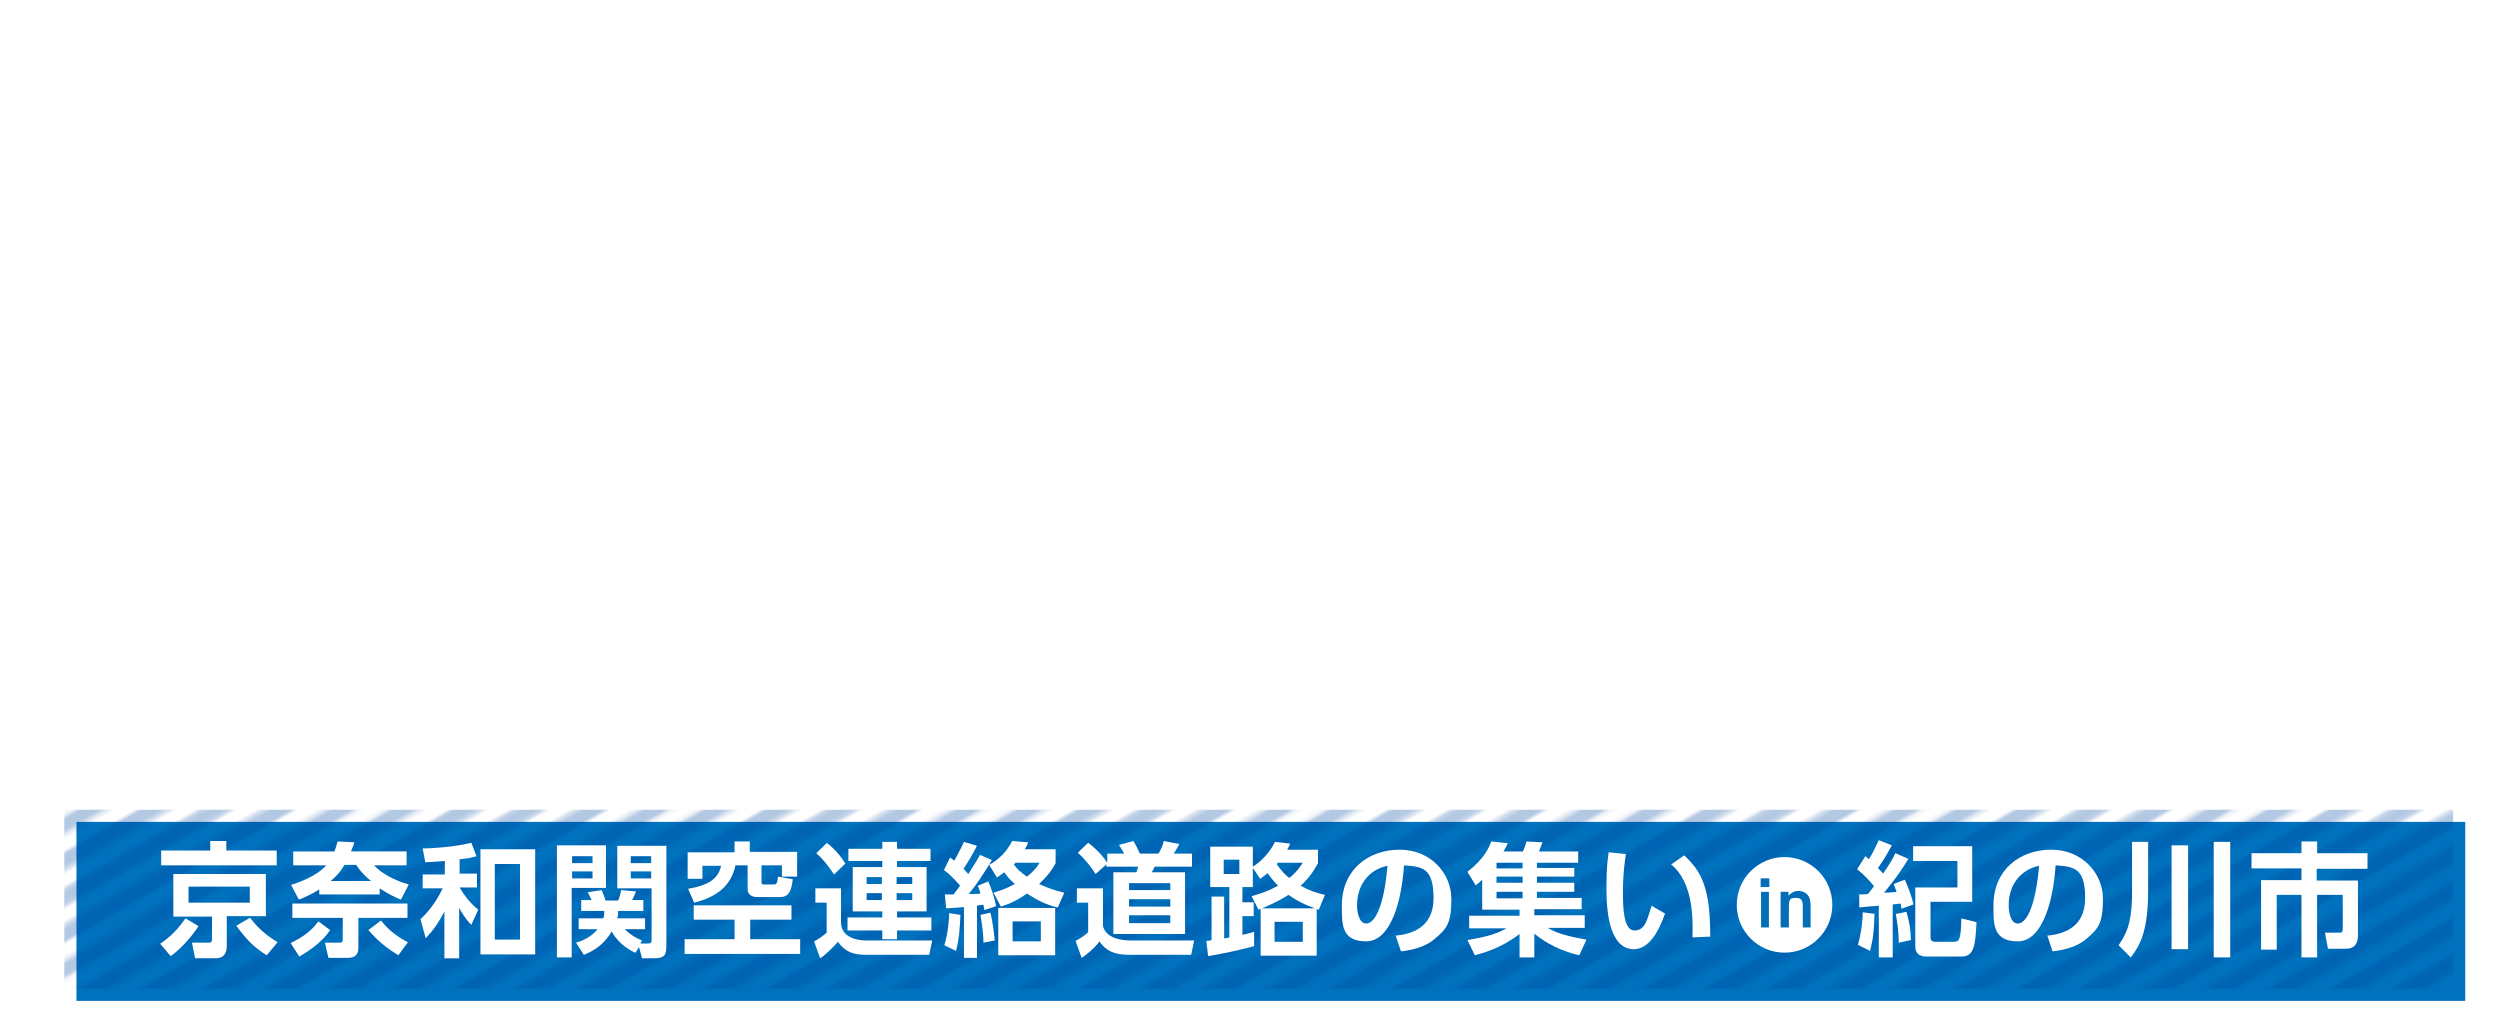 <?xml version="1.0" encoding="UTF-8"?>
<svg xmlns="http://www.w3.org/2000/svg" xmlns:xlink="http://www.w3.org/1999/xlink" version="1.1" viewBox="0 0 575.5 236">
  <defs>
    <style>
      .cls-1, .cls-2 {
        fill: none;
      }

      .cls-3 {
        filter: url(#drop-shadow-1);
      }

      .cls-4 {
        filter: url(#drop-shadow-2);
      }

      .cls-5 {
        filter: url(#drop-shadow-5);
      }

      .cls-6 {
        filter: url(#drop-shadow-4);
      }

      .cls-7 {
        fill: url(#_10_lpi_50_2);
        opacity: .3;
      }

      .cls-8 {
        fill: #fff;
      }

      .cls-2 {
        stroke: #00489d;
        stroke-width: 3.6px;
      }

      .cls-9 {
        fill: #0071bd;
        filter: url(#drop-shadow-3);
      }

      .cls-10 {
        fill: #036eb7;
      }
    </style>
    <filter id="drop-shadow-1" filterUnits="userSpaceOnUse">
      <feOffset dx="2.8" dy="2.8"/>
      <feGaussianBlur result="blur" stdDeviation="2.3"/>
      <feFlood flood-color="#231815" flood-opacity=".6"/>
      <feComposite in2="blur" operator="in"/>
      <feComposite in="SourceGraphic"/>
    </filter>
    <filter id="drop-shadow-2" filterUnits="userSpaceOnUse">
      <feOffset dx="2.8" dy="2.8"/>
      <feGaussianBlur result="blur-2" stdDeviation="2"/>
      <feFlood flood-color="#231815" flood-opacity=".8"/>
      <feComposite in2="blur-2" operator="in"/>
      <feComposite in="SourceGraphic"/>
    </filter>
    <filter id="drop-shadow-3" filterUnits="userSpaceOnUse">
      <feOffset dx="2.8" dy="2.8"/>
      <feGaussianBlur result="blur-3" stdDeviation="2.3"/>
      <feFlood flood-color="#231815" flood-opacity=".6"/>
      <feComposite in2="blur-3" operator="in"/>
      <feComposite in="SourceGraphic"/>
    </filter>
    <pattern id="_10_lpi_50_2" data-name="10 lpi 50% 2" x="0" y="0" width="72" height="72" patternTransform="translate(6401.9 -4832) rotate(-30)" patternUnits="userSpaceOnUse" viewBox="0 0 72 72">
      <g>
        <rect class="cls-1" width="72" height="72"/>
        <line class="cls-2" x1="-.2" y1="68.4" x2="72.2" y2="68.4"/>
        <line class="cls-2" x1="-.2" y1="54" x2="72.2" y2="54"/>
        <line class="cls-2" x1="-.2" y1="39.6" x2="72.2" y2="39.6"/>
        <line class="cls-2" x1="-.2" y1="25.2" x2="72.2" y2="25.2"/>
        <line class="cls-2" x1="-.2" y1="10.8" x2="72.2" y2="10.8"/>
        <line class="cls-2" x1="-20" y1="10.8" x2="-6" y2="10.8"/>
        <line class="cls-2" x1="-.2" y1="61.2" x2="72.2" y2="61.2"/>
        <line class="cls-2" x1="-.2" y1="46.8" x2="72.2" y2="46.8"/>
        <line class="cls-2" x1="-.2" y1="32.4" x2="72.2" y2="32.4"/>
        <line class="cls-2" x1="-.2" y1="18" x2="72.2" y2="18"/>
        <line class="cls-2" x1="-.2" y1="3.6" x2="72.2" y2="3.6"/>
        <line class="cls-2" x1="-20" y1="3.6" x2="-6" y2="3.6"/>
      </g>
    </pattern>
    <filter id="drop-shadow-4" filterUnits="userSpaceOnUse">
      <feOffset dx="2.8" dy="2.8"/>
      <feGaussianBlur result="blur-4" stdDeviation="2"/>
      <feFlood flood-color="#231815" flood-opacity=".8"/>
      <feComposite in2="blur-4" operator="in"/>
      <feComposite in="SourceGraphic"/>
    </filter>
    <filter id="drop-shadow-5" filterUnits="userSpaceOnUse">
      <feOffset dx="2.8" dy="2.8"/>
      <feGaussianBlur result="blur-5" stdDeviation="2"/>
      <feFlood flood-color="#231815" flood-opacity=".8"/>
      <feComposite in2="blur-5" operator="in"/>
      <feComposite in="SourceGraphic"/>
    </filter>
  </defs>
  <!-- Generator: Adobe Illustrator 28.6.0, SVG Export Plug-In . SVG Version: 1.2.0 Build 709)  -->
  <g>
    <g id="_レイヤー_7" data-name="レイヤー_7">
      <g>
        <g class="cls-3">
          <path class="cls-8" d="M26.9,42.5h-5.1v-9c-1.1,1.9-2.2,3.3-3,4.2-1.2-1.4-2.2-2.1-4.3-3.2,3.1-3.4,5.3-6.6,6.7-11.5h-5v-5h5.6v-2.7c-2.4.4-3.1.5-4.3.6-.3-.6-1.2-2.4-1.5-2.9-.3-.5-.6-.9-1-1.3,5.8-.7,9.1-1.4,13.4-3.4l3.6,4c.1.1.2.3.2.4s-.3.3-.5.3-.3,0-.8-.2c-1.9.7-2.9,1-4.1,1.3v3.8h5.1v5h-4.3c1.1,1.8,2.8,4.3,4.8,5.9-1.8,1.7-2.5,2.7-3.2,3.8-.8-.8-1.9-2.2-2.5-2.9v12.7ZM42,10.5c.2,0,.4.1.4.4s-.4.6-.9.8c-2.6,13.4-4.3,20.7-5.1,23.4,2.5-.4,3.8-.6,7-1.2-1.2-3.8-2-5.4-3.9-9l5.3-1.5c2.7,4.6,5.7,13.5,6.1,16.5-2.4.6-3.9,1.2-5.5,1.9-.1-.5-.6-2.8-.6-3.3-2.2.5-12.2,2.2-14.2,2.6-.2.4-.5,1-1,1s-.5-.5-.6-.7l-.8-5.2c1.3-.1,2-.2,3.2-.3,1.2-4.8,4.1-18.9,4.7-26.5l5.9,1.2Z"/>
          <path class="cls-8" d="M70,10.4c.3,0,.7.2.7.6s-.5.5-.8.5c-.1.6-.8,3.2-.9,3.7,3.4-.6,4.7-1.2,6.1-1.8l.6,5.8c-1.1.4-3.2,1-8.3,1.7-1.5,4.6-4,12.6-9.6,21.5-1.5-1-2.9-1.6-5.5-2.8,3.1-3.9,6.9-10.9,9.1-17.8-2.2.2-2.7.2-6.7.2l-.5-6c1.1,0,2.4.1,4.3.1s2.8,0,4.4-.1c.5-2.8.8-5.1,1-6.9l6.2,1.4ZM72.8,32.5c-.9,1.2-1,1.9-1,2.2,0,.5.3.7.7,1,.8.4,2.9.6,4.9.6,3.8,0,6.5-.7,8.1-1.2-.1.7-.3,1.5-.3,2.9s.1,2.3.2,3c-2.6.4-5.1.6-7.6.6-4.8,0-11.2-.7-11.2-5.9s.3-2.6,1.4-4.8l4.7,1.7ZM71,22.1c3.4-.7,7.4-.7,8.1-.7,3.2,0,4.7.3,5.4.4-.2,2.7-.3,3.3-.3,5.8-1.8-.5-3.6-.7-5.5-.7s-5.1.3-7.7.7v-5.5Z"/>
          <path class="cls-8" d="M107,10.1c.3,0,.7.2.7.6s-.2.5-.8.5c-.8,2.5-.9,2.8-1.1,3.3,4.1-.6,8.1-1.4,12-2.9.2,1.2.7,4,1,5.5-4.5,1.6-10.2,2.8-15,3.1-.9,2.4-1.2,3.2-1.9,5,3-1.5,6.2-2.5,9.5-2.5,9.8,0,10.3,6.9,10.3,8.7,0,3.3-1.8,5.9-3.9,7.4-1.9,1.3-5.6,3.5-15.8,3.5s-2.6-.1-3.4-.2c-.3-1.9-.7-3.6-1.4-5.5,1.1.1,3.2.3,5.5.3s7.1,0,10.9-2.2c1.9-1.2,2-2.8,2-3.4,0-2.1-1.1-3.9-4.5-3.9s-8.4,1.7-12.7,6.1l-5.3-2.6c2.6-4,4.6-9.5,4.9-10.3-3.2,0-5.7-.1-7.1-.2v-6c2.3.6,4.4.8,8.8.8.6-2.3,1.1-4.3,1.4-6.5l5.9,1.5Z"/>
          <path class="cls-8" d="M143.3,36.3c8-1.5,10.3-7.6,10.3-11.5s-1.6-8.4-8.5-9c-1.1,13.4-6.7,23.5-10.6,23.5s-8.2-4.8-8.2-11.6,7.2-17.1,18-17.1,15,5.5,15,14.2-.1,6.4-4.3,11.3c-2.2,2.6-4.8,4-8,5.3-1.2-2.1-2-3.2-3.8-5.2ZM131.8,27.2c0,2.8,1.6,5,2.3,5s1.6-1.7,2-2.6c1.6-3.6,2.8-7.9,2.8-12.6-4.3,1.6-7.2,7-7.2,10.3Z"/>
          <path class="cls-8" d="M180.4,24.1v-4.1h5.1v-2.1h-4.7v-4.1h4.7v-5.2l4.4.2c.3,0,.7,0,.7.4s-.2.6-.7.9v3.7h4.8v4.1h-4.8v2.1h6v4.1h-4.9c1.5,2.2,3.5,4.3,6.3,6-1.7,1.2-2.1,1.6-3.4,3.2-1.3-1-2.6-2.1-4.1-4v7.5h-4.4v-6.5c-1,1.5-1.5,2.1-2.1,2.8-.3-.3-.4-.3-1.1-1.2.2.6.6,1.8,1.1,3.9-1,.2-1.9.4-2.9.8,0-.4-.1-.6-.3-1-1.9.5-3.7,1-4.5,1.2,0,.5.3.9,1.8.9h12.4c1.5,0,2.3-.7,2.7-4,1.6,1.3,2.6,1.9,4.6,2.5-1.3,5.7-3.5,6.2-7.2,6.2h-14.2c-1.4,0-4.4-.1-4.4-4v-10.9h-4.7l4,1.2c.4.1.6.2.6.6,0,.5-.4.6-.8.7-.4,2.6-.7,4.9-1.9,7.9-.8,1.9-1.6,3.5-2.6,4.7-1.7-1.5-2.6-2.3-4.1-2.8,1.4-1.8,4.3-5.6,4.3-12.3h-2.5v-14.9h4.4c.7-1.5,1.1-2.7,1.3-4l5.1.5c.1,0,.6,0,.6.5s-.7.6-.9.6c-.3,1.1-.7,2.2-.8,2.3h6.3v14.9h-2.8l3,.9c.2,0,.5.1.5.4s-.3.4-.9.7c-.1.6-.4,1.6-1.2,3.6.4,0,.7-.1,1.5-.4-.3-.7-.3-1-.5-1.4l1.5-.5c-.2-.1-.6-.5-.8-.6,2.6-2.9,3.9-5.5,4.2-6.1h-3.8ZM169.9,16.4h-2.2v1.8h2.2v-1.8ZM169.9,21.5h-2.2v2.2h2.2v-2.2ZM173.2,18.2h2.3v-1.8h-2.3v1.8ZM173.2,23.7h2.3v-2.2h-2.3v2.2ZM175.7,32.1c.5-1.7.6-2.2,1.1-4.6h-1.1v4.6Z"/>
          <path class="cls-8" d="M217.9,9.4c.3,0,.9,0,.9.6s-.3.5-.9.8c0,.5-.1,4.5-.1,4.7h14.1c0,14.2-1,20.1-1.7,22.4-1.3,4.4-5.5,4.4-9.8,4.4-.3-2.2-.8-3.7-2.5-6.3,1.4.4,3.2.6,4.7.6s2.2-.3,2.8-3.7c.3-1.9.6-5.9.6-12h-8.5c-.9,11.4-5.1,17.6-14,21.9-1.1-1.6-2.2-2.9-4.3-4.3,6.4-2.2,9.3-6.5,9.9-7.4,2.1-3.3,2.5-6.2,2.8-10.1h-11v-5.3h11.1c0-3.6,0-4.3,0-6.4l5.9.3Z"/>
          <path class="cls-8" d="M240.6,14.5c.9.2,2.2.5,5.1.5s1.1,0,2.2,0c.5-2.3,1.2-4.3,1.7-6l5.7,1.8c.3,0,.7.2.7.5s-.4.5-.9.5c-.4,1-.7,1.6-1.1,2.5,4.7-.8,7.5-1.9,8.9-2.5l.8,5.1c-4.8,1.5-7.9,1.9-11.3,2.4,0,.3-.3,1.5-.3,1.8,1.2-.3,2.5-.4,3.8-.4,6.5,0,13.1,3.3,13.1,10.2s-6.6,10.4-12.7,11.8c-.5-1.1-1.1-2.2-3.2-4.4,4.1-.8,9.7-2.9,9.7-7.4s0-3.3-3.1-4.4c-1.3,2.6-3.9,6.5-6.6,9.2.3.7.4,1.1.6,1.6-.5.3-.7.4-2.3,1.4-.1,0-2.1,1.3-2.5,1.6-.3-.6-.3-.7-.4-1.1-3,1.8-5.1,2-6.4,2-4.9,0-4.9-4.7-4.9-5.6,0-2.1.6-8.6,9.5-12.8.1-1.7.2-2.3.3-3-1.2,0-1.9,0-2.4,0-1.5,0-2.8,0-4.1-.3l.2-5ZM246.5,28.8c-2.2,1.7-3.6,4.1-3.6,6.1s.3,1.1.8,1.1c1,0,2.4-.7,3.4-1.5,0-.3-.4-2.8-.6-5.7ZM251.8,29.5c.6-1,1.5-2.3,2.3-3.7-.4,0-1.1.1-2.5.5,0,.8,0,2.2.2,3.3Z"/>
          <path class="cls-8" d="M299,13.3c-2.5,1.7-8.2,7.3-9,8.2.6-.1,2.4-.6,4.4-.6,5,0,10.1,3.2,10.1,9.7s-7.7,11.6-14,11.6-9.3-1.9-9.3-6.3,3.4-5.9,7.2-5.9,7,1.9,7.9,5.4c2.4-1.2,2.4-4,2.4-4.3,0-.9-.3-5.4-6-5.4s-9.7,3.6-14.8,9l-4.4-4.3c4.2-2.9,12.4-11,14.9-14.3-1.2.3-2.4.5-9.8,1.3l-.9-5.8c1.4,0,12,.1,18.3-2.3l2.9,4ZM287.9,34.6c-1.2,0-1.5.7-1.5,1.3,0,1.4,2.1,1.9,3.3,1.9s1.5-.2,1.8-.3c-.6-2.5-2.6-3-3.6-3Z"/>
          <path class="cls-8" d="M321.3,18.4v4.8h-3.3v10.3c1.5-.5,2.5-.8,3.6-1.3-.2,1.7-.4,2.7-.4,3.9s0,.8,0,1.2c-2.9,1.2-9,3-10.1,3.4-.3.8-.4,1-.6,1-.4,0-.5-.3-.6-.6l-1.4-5.2c2.3-.5,3.2-.7,3.9-.9v-11.8h-3v-4.8h3v-8.6l5.9.4c.3,0,.5.1.5.4s-.3.4-1,.7v7.2h3.3ZM330.2,20.3v-11l5.4.3c.2,0,.6.1.6.4s-.2.4-.9.7v7.5l5-2.1,2.2,1.1v13.4c0,1.1,0,3-2.2,3.8,1.1.9,1.8,1.2,3.6,2-.9,5.1-2.7,6-6.8,6h-8.5c-2.4,0-5.5-.3-5.5-4.8v-9l-2.6,1.1-1.8-4.6,4.4-1.8v-11.5l5.7.4c.2,0,.6,0,.6.4s-.2.4-1,.7v7.8l1.8-.7ZM328.4,26.3v9.4c0,.8,0,1.8,1.5,1.8h6.1c2.1,0,2.7-.7,3-3-.8,0-1.2.1-2.2.1-.3-2-.5-3.2-1.6-5.1v5.1h-5.1v-9.1l-1.8.7ZM335.2,23.5v6c.4,0,.8.1,1.1.1.9,0,.9-.5.9-1.2v-5.8l-2.1.8Z"/>
          <path class="cls-8" d="M357.4,18.2v-4.1h10.5v-5l4.9.3c.1,0,.6,0,.6.4s-.2.4-.6.7c0,.6-.1,1.4-.2,3.6h2.7c-.7-.9-1.6-1.8-2.5-2.8l3.4-2.5c1,.8,2.3,2.4,2.8,3.4-1.2.7-1.7,1.1-2.5,1.9h2.8v4.1h-6.7c0,3.4.1,5.4.4,7.3.2-.6,1.2-3.6,1.5-6l4.8,1.4c.1,0,.6.2.6.5s-.5.6-.9.7c-1,3.9-2.6,7.9-4.3,10.7,1.1,2.3,1.2,2.5,1.6,2.5s.8-1.7,1-2.2c.8,1.1,1.9,2,3.5,2.9-.8,3.6-2.5,6.5-4.4,6.5s-4.4-4.2-5-5.5c-1.8,1.8-4.6,4.4-7.8,6.1-.7-1.2-2.1-2.9-3.3-3.9,2.9-1.1,5.1-2.9,5.7-3.3-.6.2-3.3,1.2-3.6,1.3-4.1,1.2-4.6,1.4-4.8,1.5-.1.4-.4.8-.8.8s-.5-.3-.6-.5l-.6-3.4c-1.2.6-6.6,3.2-7.7,3.7,0,.4,0,1.1-.6,1.1s-.4-.1-.5-.5l-1.1-5.1c1.2-.3,1.7-.5,3.7-1.2v-10.9h-3.2v-4.8h3.2v-7.8l5,.3c.2,0,.5.1.5.4s-.3.6-.8.8v6.3h2.6v4.8h-2.6v9.1c1.6-.6,2-.8,2.8-1.2,0,.7-.1,1.9.1,3.5.6-.1,6.4-1.1,10.8-2.7,0,1.8-.1,1.9,0,3,.4-.4,1.1-1.1,1.8-2-.9-3.3-1.5-6.6-1.7-13.9h-10.6ZM367.3,19.8v11h-5.6v1.1h-4v-12.1h9.6ZM361.7,23.8v3h1.7v-3h-1.7Z"/>
          <path class="cls-8" d="M402.1,9.6c.2,0,.7.1.7.7s-.7.6-.9.6l-.8,1.8c1.1-.1,4.6-.6,7.6-1.7v5.4c-5.5,1-6.1,1.1-10.5,1.6-.4.8-.5.9-1.4,2.5,1.3-.7,2.9-.7,3.2-.7,1.9,0,4.2,1.1,5.4,3.1,5.4-2.6,6.1-2.9,7.4-3.6l2.2,5.9c-4.1,1.3-6.2,2.1-8.4,3,0,1.1.1,2.2.1,3.3,0,1.7,0,2.7-.1,3.7-1.2,0-2.5,0-3.7,0s-1.4,0-2.1,0c.1-1.2.2-1.9.3-4.2-2.3,1.4-4.6,2.9-4.6,4.4s3.7,1.8,5.6,1.8c4,0,7.9-.7,11.7-1.8-.5,1.8-.7,4.1-.7,5.8-3.3.8-6.8,1.1-10.2,1.1s-12,0-12-6.5,5.8-8,9.8-10.1c-.6-1.6-1.9-1.8-2.8-1.8-3.8,0-6.4,4.1-8.4,7.4l-5.1-2.9c2.4-2.6,6.1-7.6,7.5-9.9-2,0-3.6,0-5.2,0v-5.3c1.2.1,3.3.3,5.8.3s1.5,0,2.1,0c1.4-2.8,1.7-3.8,1.9-4.8l5.6,1.1Z"/>
          <path class="cls-8" d="M439.1,42.5h-5.4v-11c-4.4,6.2-9,9-10.8,9.8-1.7-2.4-2.3-3-4-4.1,3.2-1.5,7.9-4,12.3-10.9h-11.7v-4.8h14.1v-3.4h-12.2v-5h12.2v-4.1h5.4c.2.1.7.2.7.5s-.2.4-.7.8v2.8h12.1v5h-12.1v3.4h14.1v4.8h-11.8c1.5,2.2,2.9,4.3,7.1,7.6.8.6,3.5,2.7,5.7,3.7-1.4.8-3.2,2.6-4,4-6.1-3.6-9.7-7.9-11-9.9v11Z"/>
          <path class="cls-8" d="M475.8,42.6h-5.3v-9.8c-.5.7-4.8,6.2-10.8,9.4-1.1-1.4-3.1-3-4.7-3.6,4.9-2.4,8.7-5.3,11.8-9.4h-10.6v-4.8h6.9c-.4-.8-1.6-3.6-2.9-5.4l2.6-1.5h-4.8v-4.8h12.5v-3.7l5.5.3c.4,0,.8,0,.8.6s-.7.6-1,.7v2.2h12.4v4.8h-4.8l2.2,1c.3.1.4.3.4.4,0,.5-.4.6-.7.6-.6,1.8-1.9,4.2-2.3,4.9h6.9v4.8h-10.9c2.9,3.9,6.9,6.9,11.4,8.9-1.7,1.4-2.8,2.4-3.9,4-5.3-2.7-8.6-6.2-10.8-9.4v10ZM470.5,24.3v-6.9h-4.7c.9,1.2,2.2,3.1,3,5.7-.7.3-1.5.6-2.8,1.2h4.5ZM475.8,17.4v6.9h4.3c-1.5-.9-1.9-1-2.5-1.3.5-.8,1.3-1.9,2.8-5.6h-4.5Z"/>
          <path class="cls-8" d="M491.7,28c3.2-2.3,5.8-5.4,8.2-8.6,3-4,4-5.4,6.2-5.4s3.8,1.5,6.2,4.5c3.2,3.9,8.1,10.1,15.1,14.9-1.3,1.3-3.4,4.4-4.1,5.6-6.2-5.2-10.4-10.5-15.4-16.6-.3-.4-1.3-1.6-2-1.6s-1.3,1-1.8,1.7c-4.2,6.2-4.6,6.8-7.5,10l-4.9-4.7Z"/>
        </g>
        <g class="cls-4">
          <path class="cls-8" d="M12.5,68v9.6H3.1v-9.4c0-6.5,5.6-6.9,9.3-7.3v3.3c-3.3.4-4.3,1.1-4.5,3.8h4.5ZM24.7,68v9.6h-9.3v-9.4c0-6.5,5.6-6.9,9.3-7.3v3.3c-3.3.4-4.3,1.1-4.5,3.8h4.5Z"/>
          <path class="cls-8" d="M68.5,97.5v-12.3l8,.5c.7,0,1.5.1,1.5.7s-.7.7-1.3,1v20.6h-8.2v-2.8h-29.6v2.8h-8.1v-22.8l7.8.4c.8,0,1.6.1,1.6.7s-.9.8-1.3,1v10.2h10.7v-14.1h-16.9v-21.4l8.5.5c.3,0,1.1,0,1.1.7s-.6.7-1.3.9v11.8h8.5v-16.8l8,.6c.9,0,1.6.1,1.6.7s-.5.7-1.4,1.1v14.4h8.4v-13.9l8.8.5c.4,0,1,0,1,.6s-.7.7-1.3,1v19.3h-16.9v14.1h10.7Z"/>
          <path class="cls-8" d="M120.1,82.1h-26.8v-4.3c-1.1.7-3.1,1.9-6.4,3.4-.6-.9-2.9-4.1-5.9-6.4,8.1-2.3,18.6-10.7,21.5-16.5l9.4,1.2c.3,0,.7.2.7.7s-.7.8-1.1,1c6.7,7.3,14.7,10.8,21.1,12.8-2.8,1.7-5.1,6.4-5.3,6.6-1.2-.4-3.9-1.5-7.3-3.4v5ZM84.7,99c1.5,0,3.6-.1,8.3-.3,2-3.9,2.9-6.4,3.3-7.7h-11.4v-7h43.6v7h-10.9c5.9,4.9,9.6,10,11,11.9-3.3,2.2-5.5,4.8-6.2,5.6-.7-1.1-1.9-2.9-3.7-5.3-6.1,1-17.9,2.6-30.6,3.4-.4,1-.6,1.5-1.2,1.5s-.6-.5-.7-.8l-1.6-8.3ZM116.9,75.1c-5.2-3.4-9-7.2-10.4-8.5-3.1,3.1-6.4,6.3-9.4,8.5h19.9ZM113.5,91h-6.9c0,.5-.2.8-1.3,1-1,2.1-2.1,4.1-3.3,6.2,5.4-.4,8.5-.8,11.1-1.1-1.5-1.3-2.3-2.1-3.3-2.9l3.7-3.2Z"/>
          <path class="cls-8" d="M147.9,64.5c.5.2,1.1.3,1.1.8,0,.7-.6.8-1.1.8-1.1,3.2-3,8.8-3,16s2,11,3.6,11,3.7-4.7,5.1-8c2,2.7,4,4.5,5.6,5.6-4.2,10.3-9.1,13.9-11.7,13.9s-10.8-6.3-10.8-22.7,1.2-13,2.6-19.8l8.6,2.4ZM173.5,64.9c5.8,7.9,9.8,16.9,10.7,26.7-3.1,1.2-6.9,3-8.6,3.9-.6-11.2-3.9-19-8.9-26.3l6.8-4.3Z"/>
          <path class="cls-8" d="M195,67.3c1.3.3,3.1.7,7.3.7s1.6,0,3.1-.1c.7-3.3,1.7-6.3,2.4-8.7l8.3,2.6c.4.1,1,.3,1,.7s-.6.7-1.3.7c-.6,1.4-1,2.3-1.5,3.7,6.8-1.1,10.9-2.8,12.9-3.6l1.2,7.4c-6.9,2.2-11.4,2.8-16.3,3.4,0,.4-.4,2.2-.5,2.5,1.8-.4,3.6-.5,5.5-.5,9.4,0,18.9,4.7,18.9,14.7s-9.5,15-18.4,17c-.7-1.6-1.6-3.2-4.6-6.4,6-1.2,13.9-4.1,13.9-10.7s-.1-4.7-4.5-6.4c-1.9,3.8-5.6,9.3-9.6,13.4.4,1.1.5,1.5.8,2.3-.7.5-1,.6-3.3,2-.2.1-3,1.9-3.6,2.3-.4-.8-.4-1-.6-1.5-4.3,2.5-7.4,2.9-9.2,2.9-7.1,0-7.1-6.7-7.1-8.1,0-3,.9-12.5,13.7-18.5.2-2.4.3-3.4.4-4.3-1.7,0-2.7.1-3.5.1-2.2,0-4-.1-5.9-.5l.3-7.3ZM203.6,88c-3.1,2.4-5.3,6-5.3,8.8s.5,1.6,1.2,1.6c1.4,0,3.4-1.1,4.9-2.2,0-.5-.6-4.1-.8-8.2ZM211.2,89c.9-1.4,2.2-3.3,3.3-5.4-.6,0-1.6.2-3.6.7,0,1.2,0,3.1.3,4.7Z"/>
          <path class="cls-8" d="M240.8,93.3c3.6-1.8,7.1-4,13.9-9.3.7,2,3.4,6.5,3.7,6.8-2.9,2.6-8.5,7.2-12.5,9.8,0,.7,0,1.4-.7,1.4s-.6-.5-.8-.8l-3.7-8ZM260.7,59.2c2.8.8,11.6,3.8,15.8,7.3-3,3.4-4.7,5.4-5.7,6.8-3.7-3.1-9.4-6.2-14.6-7.7l4.5-6.4ZM267.8,76.8c-.8.9-1.2,2.4-1.2,3.6s0,1.8,2.1,3.6c2.5,2.2,8.2,7.3,8.2,13.4s-1.2,9.4-10.8,9.4-6-.5-9.9-2c.8-3.9.8-7.3.8-8.3,3.8,1.8,5.6,2.5,7.3,2.5s3.3-.5,3.3-2.5-3.2-5.5-4.8-7.1c-3.9-4-5.1-5.2-5.1-8.6s2.1-6.6,3.7-8.1l6.3,4.2ZM279.2,78.7c4.6,3.8,10,10.4,12.5,14.6-2.5,2-5.4,5.2-6.4,6.5-2.7-5.2-8.4-13-11.2-15.5l5.2-5.5Z"/>
          <path class="cls-8" d="M317.5,73.2c4.1-4,8.5-5.4,10.9-5.4s6.7,1.1,6.7,8.3,0,2.1-1.3,10.9c-.3,1.8-.4,4.2-.4,6s0,2.5,1.4,2.5,2.9-.4,6.7-4.6c.7,3.2.9,3.7,2.9,8.2-4.8,4.6-8.9,5.6-11.2,5.6s-8-1.9-8-9.6,1.4-15.1,1.4-16.6-.6-1.8-1.6-1.8c-3.2,0-7.8,5.4-11.2,9.4.1,11,.2,12.2,1,20.9l-9.3.4c.4-2.7.5-6.4.5-9.1v-2.2c-.7,1.1-3.8,5.8-4.5,6.7l-6.5-6.5c7.6-8.3,10.2-12.1,11.1-13.6,0-.5,0-1.3,0-2-1.5.5-5.1,1.5-8.4,1.9l-1.8-9c3.8,0,6.7-.6,10.4-1.6.1-3.6.2-10.7,0-12.5l7.7.6c.6,0,1.5.2,1.5.9s-.7.7-1.1.8c-.4,4.2-.5,6.3-.6,7.8l3.6,3.4Z"/>
          <path class="cls-8" d="M385.4,65.6c-3.6,2.4-11.8,10.6-13,11.8.9-.2,3.5-.8,6.4-.8,7.2,0,14.6,4.6,14.6,14s-11.1,16.8-20.3,16.8-13.5-2.7-13.5-9.1,4.9-8.5,10.4-8.5,10.2,2.8,11.4,7.8c3.5-1.8,3.5-5.8,3.5-6.3,0-1.3-.4-7.7-8.6-7.7s-14.1,5.3-21.4,12.9l-6.4-6.2c6.1-4.2,17.9-15.9,21.5-20.6-1.7.4-3.5.8-14.1,1.9l-1.3-8.3c2.1,0,17.4.2,26.5-3.3l4.2,5.8ZM369.4,96.3c-1.8,0-2.2,1-2.2,1.9,0,2,3,2.8,4.8,2.8s2.1-.3,2.7-.4c-.8-3.6-3.7-4.3-5.2-4.3Z"/>
          <path class="cls-8" d="M414.3,79.4v17.1c0,1.7,1.6,3.2,3.3,3.7,2.6.8,7.7.8,11.8.8s15.5-.2,21.1-1.3c-1.4,2.4-2.1,4.7-2,7.6h-24.3c-7.8,0-10.6-1.4-12.9-4.1-.8.8-5.5,4.1-5.6,4.2,0,.3.1.7.1,1,0,.5-.3.8-.7.8s-.6-.4-.8-.7l-4-7.1c2-.9,4-1.9,6.6-3.6v-11.3h-6.1v-7h13.6ZM405.6,59.7c4.1,3,6.1,5.2,7.9,7.4-1.7,1.8-3.5,3.9-4.9,5.6-3.1-3.8-5.4-5.8-8-7.8l5-5.1ZM446.4,73v26.4h-7.8v-.8h-12.1v1.3h-7.7v-26.8h6.6c.2-.4.8-2,1-2.3h-11.2v-6.3h5.8c-.7-1.1-1.1-1.6-2.2-3l6.5-3.1c2.6,3.1,3.3,4.5,3.8,5.5-1.2.3-1.9.5-2.6.7h7.7c1.2-2.2,2-4.1,2.8-6.2l7.4,2.1c.4.1.7.4.7.7,0,.7-.7.9-1.3,1-.1.2-.8,1.5-1.3,2.3h6.9v6.3h-14.5c-.2.3-.7,1.6-1.1,2.3h12.8ZM438.6,80.1v-2.3h-12.1v2.3h12.1ZM438.6,86.6v-2.3h-12.1v2.3h12.1ZM438.6,93.4v-2.4h-12.1v2.4h12.1Z"/>
          <path class="cls-8" d="M497.8,62.7l2.3,2.5c-.9,2.2-3.1,7.8-7,13.4,4.4,3.3,8.8,5.2,11.2,6.2-1.8,2.2-2.5,3.6-3.8,6.5-.5-.2-.7-.4-1.5-.7v17.2h-7.2v-1.2h-6.6v1.2h-7.2v-16.7c-.2.1-.4.2-.6.3-1-1.4-1.3-1.7-3.2-3.7v3.1h-4.8v6.2c.7-.2,5.3-1.5,6.3-1.9-.4,2.8-.4,3.9-.4,6.6-6.2,2.2-9.7,3.3-18.8,6-.1.6-.3,1.6-.9,1.6s-.5-.4-.5-.7l-2.1-7.3c.7-.2.8-.3,2.1-.6v-19.7l6.6.3c.2,0,1.2,0,1.2.6s-.7.8-1.8,1v16.2l1.9-.5v-19.1h-6.5v-19.4h17.8v12c3.4-4.1,5.3-7.5,6.7-13l7.6,1.4c.3,0,.5.2.5.5,0,.5-.4.6-1.4.9-.2.4-.2.5-.3.7h10.5ZM463.4,67.3v5.7h4.1v-5.7h-4.1ZM474.2,85.1c3.3-1.5,6.1-3.3,9.2-6.4-1-1.1-1.8-2.4-2.7-3.7-1.1,1.5-1.8,2.4-2.8,3.7-1.5-1.4-2.4-2.1-3.8-2.9v3.7h-4.8v4.2h4.8v1.4ZM493.5,87.4c-1.4-.9-3-2-4.9-3.6-1.3,1.2-2.4,2.1-4.3,3.6h9.3ZM485.1,68.9c1.1,2.4,1.9,3.6,2.8,4.6,1.5-2.1,2.2-3.4,2.7-4.6h-5.5ZM485.2,100.1h6.6v-5.9h-6.6v5.9Z"/>
          <path class="cls-8" d="M507,71.7v-9.6h9.3v9.4c0,6.5-5.6,6.9-9.3,7.3v-3.3c3.3-.4,4.3-1.1,4.5-3.8h-4.5ZM519.2,71.7v-9.6h9.3v9.4c0,6.4-5.6,6.9-9.3,7.3v-3.3c3.3-.4,4.3-1.1,4.5-3.8h-4.5Z"/>
        </g>
        <rect class="cls-9" x="14.8" y="186.4" width="549.9" height="41.2"/>
        <rect class="cls-7" x="14.8" y="186.4" width="549.9" height="41.2"/>
        <g>
          <g>
            <path class="cls-8" d="M36.8,217.3c3.2-2.1,5-4.6,5.9-5.9l3,1.8c-1.4,2.2-3.9,5.1-6.4,6.9l-2.4-2.8ZM63.8,199.2h-26.7v-3.4h11.3v-2.2h3.7v2.2h11.6v3.4ZM61.1,210.9h-8.9v6.8c0,.7,0,2.9-2.6,2.9h-4.7l-.7-3.6h3.7c.5,0,.9,0,.9-.7v-5.3h-8.9v-9.8h21.3v9.8ZM57.5,204.1h-14.1v3.7h14.1v-3.7ZM57.6,211.3c1.7,2.3,3.8,4.1,6.3,5.6l-2.5,3c-3.2-2-4.7-3.7-7-6.8l3.1-1.8Z"/>
            <path class="cls-8" d="M76,214.1c-2.1,3.2-5.9,5.4-7.1,6.1l-2-3.1c3.2-1.6,4.7-2.8,6.4-5l2.7,2ZM73.6,204.7c-2.1,1.3-3.6,1.9-4.8,2.4l-1.8-3.4c1.6-.5,5.8-1.9,8.1-4.5h-7.6v-3.2h9.5c.3-.9.5-1.4.7-2.3l3.9.2c-.3.8-.4,1.2-.8,2.1h12.8v3.2h-7.5c1.9,2,4.8,3.5,8,4.4l-1.8,3.5c-1.2-.5-2.8-1.2-4.9-2.6v1.4h-13.9v-1.2ZM93.8,211.3h-11.3v6.9c0,2.3-1.8,2.3-2.6,2.3h-4.3l-.8-3.5h3.2c.5,0,.9,0,.9-.8v-4.9h-11.6v-3.3h26.5v3.3ZM85.4,202.8c-2.3-1.9-3-3.1-3.4-3.7h-2.7c-1.2,2-2.2,2.9-3.2,3.7h9.3ZM91.7,219.9c-3.2-2-4.9-3.5-6.9-5.8l2.9-2.2c1.3,1.7,3.5,3.7,6.2,5l-2.2,3Z"/>
            <path class="cls-8" d="M105.7,201.1h4.1v3.2h-4c1.2,2,2.5,3.7,4.3,5.1l-1.6,3.5c-.7-.7-1.6-1.7-2.8-3.9v11.6h-3.4v-10.8c-1.3,2.5-2.2,3.9-4.3,6.2l-1.2-4.4c2.7-2.5,4.3-5.4,5.1-7.1h-4.6v-3.2h5.1v-3.1c-1.4.1-2.3.2-4.5.3l-.6-3.2c2.7,0,7.6-.4,11.2-1.3l1.2,3.1c-1.4.4-2,.5-3.9.7v3.5ZM123.2,219.7h-12.6v-24.2h12.6v24.2ZM119.7,198.9h-5.8v17.4h5.8v-17.4Z"/>
            <path class="cls-8" d="M128.3,194.6h11.2v9.8h-7.9v16h-3.4v-25.9ZM131.7,197.1v1.6h4.7v-1.6h-4.7ZM131.7,200.6v1.6h4.7v-1.6h-4.7ZM146,219.2c-3.4-1.6-4.9-4.2-5.2-4.8-.4.7-2,3.7-6.4,5.4l-1.8-2.8c1-.3,3.1-.9,5-3.1h-4.4v-2.5h5.7c.2-.7.2-1.2.2-1.7h-5.3v-2.5h2.4c-.1-.2-.7-1.5-.9-1.8l3.2-.5c.3.7.7,1.7.9,2.4h2.9c.3-.7.6-1.8.7-2.4l3.4.3c-.2.7-.8,1.8-.9,2h2.6v2.5h-5.8c0,.6,0,1-.2,1.7h6.4v2.5h-4.7c1.7,1.6,3,2.2,4,2.6l-.4.7h1.7c.8,0,.9-.2.9-.9v-11.8h-7.9v-9.8h11.3v22.9c0,2-.2,3-2.8,3h-2.8l-.7-2.6-.8,1.3ZM145.2,197.1v1.6h4.7v-1.6h-4.7ZM145.2,200.6v1.6h4.7v-1.6h-4.7Z"/>
            <path class="cls-8" d="M182.2,208.4v3.3h-9.5v4.5h11.5v3.4h-26.6v-3.4h11.5v-4.5h-9.4v-3.3h22.5ZM169,193.7h3.6v2.4h10.9v5.7h-3.5v-2.6h-4.7v3.7c0,.5,0,.7.5.7h2.2c.7,0,.9,0,1.1-1.8l3.4.6c-.3,2.3-.7,4.1-2.9,4.1h-5.3c-1.2,0-2.2-.5-2.2-1.9v-5.4h-2.8c-1,4.8-4.4,7.3-9.5,8.6l-1.4-3.2c4.6-.8,6.9-2.2,7.6-5.3h-4.3v3h-3.4v-6.1h10.8v-2.4Z"/>
            <path class="cls-8" d="M213.9,219.8h-13.9c-2.4,0-5,0-7.1-3-.9,1-2.6,2.8-4.1,3.8l-1.4-3.9c.3-.1,1.8-1,2.9-2v-6.9h-2.6v-3.3h5.9v7.8c0,2,1.3,4.2,6.1,4.2h14.9l-.7,3.3ZM190.3,194c1.7,1.3,3.2,3,4.3,4.8l-2.6,2.5c-.9-1.3-2-3-4.1-4.9l2.4-2.3ZM195.3,195.4h7.8v-1.6h3.4v1.6h7.7v2.8h-7.7v1.4h6.8v10.2h-6.8v1.4h7.9v3h-7.9v2h-3.4v-2h-8v-3h8v-1.4h-6.8v-10.2h6.8v-1.4h-7.8v-2.8ZM199.5,201.9v1.6h3.5v-1.6h-3.5ZM199.5,205.6v1.6h3.5v-1.6h-3.5ZM206.4,201.9v1.6h3.6v-1.6h-3.6ZM206.4,205.6v1.6h3.6v-1.6h-3.6Z"/>
            <path class="cls-8" d="M228.4,197.9c-2.2,3.6-3.5,5.6-5.4,7.9,1.7,0,2,0,2.7-.1-.2-.8-.3-1.1-.6-1.8l2.4-1c.7,1.6,1.5,3.9,1.8,5.7l-2.7.9c-.1-.7-.2-.9-.2-1.2-.6,0-.7,0-1.5.2v12h-3v-11.7c-1.2.1-1.9.2-4.1.3l-.3-3.2c.5,0,.7,0,2,0,1-1.3,1.1-1.4,1.5-2-1.7-2.1-3.1-3.2-3.7-3.6l1.4-2.9c.5.3.6.5,1,.7.3-.6,1.4-2.5,2.2-4.3l3,.9c-.9,1.8-2.1,3.8-3.1,5.3.3.3.7.7,1.1,1.2.7-1.1,1.7-2.6,2.7-4.4l2.8,1.2ZM217.4,217.6c.9-3,1.1-6.4,1.1-7.4l2.6.4c-.2,3.7-.3,5.4-1,8.3l-2.7-1.3ZM226.4,217.1c0-2.1-.4-4.8-.7-6.5l2.3-.5c.5,2,.8,4.5,1,6.4l-2.6.5ZM243,198.7c-.8,1.5-1.6,2.7-3.8,4.8,2.4,1.1,3.8,1.5,5.8,2l-1.5,3.4c-2.6-.6-4.4-1.5-7.1-3.2-2,1.4-3.5,2.2-6,3l-1.7-3.2c2-.6,3.2-1.1,4.9-2-1.2-1.1-1.8-1.8-2.4-2.7-.5.4-1,.7-1.7,1.2l-1.8-2.9c2.3-1.3,4.1-3.1,5.3-5.5l3.7.3c-.2.6-.3.8-.8,1.6h7.1v3ZM242.9,219.9h-13.1v-10.9h13.1v10.9ZM239.6,212.1h-6.5v4.6h6.5v-4.6ZM233.7,198.7c-.1.2-.2.2-.3.3.7,1,1.4,1.7,3,2.8,1.6-1.3,2.2-2,2.9-3.2h-5.6Z"/>
            <path class="cls-8" d="M247.9,204.5h6v8.7c.9,3.3,5.4,3.3,6.9,3.3h14.1l-.7,3.3h-13.6c-2.3,0-5.5,0-7.5-3.1-1.3,1.8-3.2,3.2-4.1,3.8l-1.4-3.9c.8-.4,2.2-1.3,2.9-2v-6.8h-2.6v-3.4ZM254.9,198.8l-2.7,2.4c-.9-1.5-2.5-3.5-4.1-4.9l2.4-2.3c.8.6,2.8,2.2,4.4,4.6v-2.1h3.9c-.4-.7-1-1.7-1.2-2l3.3-.9c.3.5.7,1.1,1.5,2.9h4.3c.5-.8,1-2,1.2-2.9l3.6.7c-.4.7-1,1.8-1.3,2.2h4.2v3h-8.6c-.2.5-.4.9-.7,1.3h7.7v14.2h-16.5v-14.2h5.3c.2-.5.3-.9.4-1.3h-7.3v-.6ZM259.9,203.3v1.6h9.5v-1.6h-9.5ZM259.9,207v1.7h9.5v-1.7h-9.5ZM259.9,210.7v1.8h9.5v-1.8h-9.5Z"/>
            <path class="cls-8" d="M303.4,195.5v3.2c-.6,1.1-1.6,3-4,5.2,2.2,1.2,3.5,1.6,5.6,2.1l-1.4,3.4c-.2,0-.3,0-.5-.2v10.8h-12.9v-10.8l-.5.2-1.6-3.1c2.1-.6,3.7-1.1,6.1-2.4-1.2-1.2-1.7-2-2.4-2.9-.6.5-.9.7-1.7,1.3l-1.7-2.5v4.4h-2.4v3.5h2.6v3.2h-2.6v4.3c.9-.2,1.4-.3,2.7-.7v3.3c-3.7,1-6.6,1.6-10.6,2.3l-.4-3.5c.2,0,1.1-.1,1.2-.2v-10h2.9v9.6c.5,0,.7-.1,1.2-.2v-11.6h-4.4v-9.3h9.8v4.6c1.7-1,3.9-3.2,5.1-5.7l3.5.4c-.3.7-.4.9-.7,1.4h7.1ZM285.3,197.9h-3.6v3.3h3.6v-3.3ZM302.7,209.1c-2.6-.9-4.2-1.8-6.1-3.1-1.2.8-3.2,1.9-6.1,3.1h12.2ZM299.9,212.2h-6.5v4.6h6.5v-4.6ZM294.2,198.6c0,0-.1.1-.3.3,1.1,1.7,2.2,2.7,2.9,3.2,1.8-1.4,2.7-2.9,3.1-3.5h-5.7Z"/>
            <path class="cls-8" d="M321.1,215.4c3.6-.3,8.9-1.7,8.9-8.6s-2.4-7.3-6.8-7.6c-.5,7.8-2.9,17.5-8.7,17.5s-5.6-4.1-5.6-8.3c0-8.2,6.1-12.8,13.3-12.8s11.9,5.5,11.9,11.3-1.1,6.9-3.9,9.3c-2,1.7-4.9,2.5-7.7,2.8l-1.2-3.6ZM312.4,208.5c0,1.3.4,4.1,2.1,4.1s4-3,4.9-13.3c-4.3.9-7,4.4-7,9.1Z"/>
            <path class="cls-8" d="M363.5,219.9c-1.5-.4-6-1.4-10.3-5v5.5h-3.4v-5.4c-4.4,3.4-8.5,4.4-10.3,4.9l-1.7-3.5c4.9-.8,7-1.6,9-2.7h-8.6v-2.9h11.6v-1.4h-8.6v-6.9c-.6.6-.9.9-1.5,1.3l-1.9-3.1c3.8-3,4.9-5.4,5.5-7l3.8.4c-.3.7-.6,1.2-1,1.9h4.5c.5-1.2.5-1.4.8-2.3l3.7.2c-.2.5-.8,1.9-.8,2.1h9v2.6h-9.5v1.2h8.6v2h-8.6v1.4h8.6v2.1h-8.6v1.4h10.3v2.6h-10.9v1.4h11.6v2.9h-8.5c1.5.9,3.6,1.8,8.9,2.7l-1.6,3.5ZM344.5,198.6v1.3h6v-1.3h-6ZM344.5,201.8v1.4h6v-1.4h-6ZM344.5,205.3v1.5h6v-1.5h-6Z"/>
            <path class="cls-8" d="M374.3,196.5c-.3,1.9-.7,4.9-.7,8.7s.1,9,2.7,9,3-3.1,3.9-5.7l3.1,1.8c-1.5,4.3-3.8,8.2-7.2,8.2-5.3,0-6.3-7.8-6.3-13.8s.3-6.2.5-8.5l4,.4ZM389.6,215.8c.1-3.6.4-12.5-4.9-16.8l3-2.1c4.2,3.9,6,7.8,6,18.7l-4.1.2Z"/>
          </g>
          <g>
            <path class="cls-8" d="M427.8,205.9c.5,0,1.5,0,2.2-.1,0,0,1-1.2,1.4-1.8-.9-1.1-2.1-2.5-3.9-3.9l1.9-3c.1,0,.7.6.8.7.9-1.4,1.3-2.3,2.3-4.4l3,1.2c-1.2,2.2-2,3.6-3.2,5.2.3.3.5.6,1.2,1.3,1.9-2.8,2.5-4,2.8-4.7l3,1.3c-2.2,3.8-5.5,7.7-5.6,7.8.4,0,2.4-.1,2.9-.2-.3-.9-.5-1.2-.7-1.8l2.6-1c1.4,3.2,1.7,4.6,2,5.7l-2.8,1c0-.6-.1-.8-.2-1.2-1.2.1-1.5.2-1.8.2v12.2h-3.2v-11.9c-1.5.1-3.7.3-4.5.4v-3.1ZM431.5,210.5c-.1,3.8-.3,5.6-1,8.4l-2.8-1.4c.7-2.5,1.1-5.3,1.1-7.5l2.8.4ZM438.9,210c.7,2.6.9,3.7,1,6.4l-2.8.6c0-2.4-.4-5.1-.7-6.6l2.5-.5ZM454,194.7v12.9h-9.6v8.1c0,.8.4,1.1,1.1,1.1h4.2c1.3,0,1.7-.3,1.8-5.4l3.5.9c-.3,5.3-.5,7.9-3.5,7.9h-7.7c-1,0-2.9,0-2.9-2.4v-13.5h9.7v-6.1h-10.2v-3.4h13.7Z"/>
            <path class="cls-8" d="M471.1,215.4c3.6-.3,8.9-1.7,8.9-8.6s-2.4-7.3-6.8-7.6c-.5,7.8-2.9,17.5-8.7,17.5s-5.6-4.1-5.6-8.3c0-8.2,6.1-12.8,13.3-12.8s11.9,5.5,11.9,11.3-1.1,6.9-3.9,9.3c-2,1.7-4.9,2.5-7.7,2.8l-1.2-3.6ZM462.4,208.5c0,1.3.4,4.1,2.1,4.1s4-3,4.9-13.3c-4.3.9-7,4.4-7,9.1Z"/>
            <path class="cls-8" d="M490.8,193.8h3.7v11.1c0,9.2-1.7,12.5-4,15.5l-2.8-2.8c2.5-3.6,3.1-6.6,3.1-12.6v-11.2ZM499.9,194.6h3.8v23.9h-3.8v-23.9ZM509.6,193.8h3.8v26.6h-3.8v-26.6Z"/>
            <path class="cls-8" d="M544.9,200h-11.6v2.7h9.5v12.7c0,2.6-1.7,3-2.6,3h-4.3l-.7-3.7h3.4c.6,0,.7-.3.7-.8v-7.9h-5.9v14.4h-3.6v-14.4h-5.7v12.6h-3.6v-16h9.3v-2.7h-11.5v-3.5h11.5v-2.7h3.6v2.7h11.6v3.5Z"/>
          </g>
          <g>
            <circle class="cls-8" cx="410.8" cy="208.3" r="11"/>
            <g>
              <path class="cls-10" d="M407.3,204.2h-2v-2h2v2ZM407.2,213.5h-1.8v-8.2h1.8v8.2Z"/>
              <path class="cls-10" d="M409.9,213.5v-8.2h1.8v.9c.2-.2.9-1.1,2.3-1.1s2.1.8,2.4,1.3c.3.6.4,1.3.4,2.5v4.6h-1.8v-4.7c0-.9,0-2.1-1.4-2.1s-1.8,0-1.8,2.1v4.7h-1.8Z"/>
            </g>
          </g>
        </g>
        <g class="cls-6">
          <path class="cls-8" d="M551.9,77.5c.2,0,.8.2.8.7s-.7.6-.9.6l-.9,1.9c1.1-.2,4.7-.6,7.9-1.8v5.6c-5.7,1-6.3,1.1-10.8,1.6-.5.8-.5,1-1.5,2.6,1.4-.8,3-.8,3.3-.8,1.9,0,4.4,1.1,5.5,3.2,5.6-2.7,6.3-3,7.7-3.8l2.2,6.1c-4.2,1.3-6.4,2.1-8.7,3.1,0,1.1.1,2.3.1,3.4,0,1.7,0,2.8-.1,3.8-1.2,0-2.6,0-3.8,0s-1.4,0-2.2,0c.2-1.2.2-2,.3-4.3-2.4,1.4-4.7,3-4.7,4.6s3.9,1.8,5.8,1.8c4.2,0,8.1-.7,12.2-1.9-.5,1.9-.8,4.2-.7,6-3.5.8-7,1.1-10.6,1.1s-12.4,0-12.4-6.7,6-8.2,10.2-10.4c-.6-1.7-1.9-1.9-2.8-1.9-4,0-6.6,4.3-8.7,7.6l-5.3-3c2.5-2.7,6.3-7.9,7.7-10.2-2.1,0-3.7,0-5.4,0v-5.5c1.2.1,3.4.3,6,.3s1.6,0,2.2,0c1.4-2.9,1.7-4,2-5l5.8,1.1Z"/>
        </g>
        <g class="cls-5">
          <path class="cls-8" d="M62.7,137.7c.6.2.7.4.7.6,0,.7-.7.7-1.1.7-.5,3.8-1.2,6.2-2.2,9.7,2.4,1.3,5.6,3.2,8,5.7-2.5,3.3-2.8,3.8-5.1,7.6-1.3-1.3-2.7-2.7-6.2-5-1.4,2.7-5.4,9.3-11.7,13.5-2.3-2.7-4-3.9-6.9-5.6,5-2.1,10.1-9.2,11.6-11.9-2.9-1.3-5.1-2.1-9.4-3.2-.6,1.3-3.4,7.1-4.1,8.3-3.5,6-6,7.8-9,7.8-4.2,0-8.9-3.6-8.9-8.9s7.3-15.1,17.2-14.7c.4-.9,1-2.4,1.7-4.5,1.2-3.7,1.4-4.1,1.6-4.8-2.7.7-7.1,1.7-10.7,2.2l-1.8-8.9c10.5,0,17-2.1,19.3-3.2l5.3,4.5c-3.5,4.6-6.9,12.9-7.6,15.1,1.7.3,3.7.6,9.2,2.8.9-3.7,1.3-7.3,1.3-11l8.9,3.4ZM25.8,157.1c0,1,.5,1.1.8,1.1.8,0,4.2-5.1,5.4-8.1-2.6,0-6.2,3.3-6.2,7Z"/>
          <path class="cls-8" d="M99.1,125.4c.5.2.8.5.8,1,0,.7-.8.6-1.3.5-2,3.4-4.5,8.3-7.3,13.8-.5,1-.7,1.3-1.2,2,1.2-.3,2.9-.7,4.9-.7,3.3,0,7.7,1.3,7.7,6.8s-.2,3.2-.5,4.5c-.4,2.2-.6,3.4-.6,5.2s.4,2.7,2,2.7,7.6-3.3,11.4-8.7c1.6,2.3,4.2,5.4,5.6,6.7-1.5,1.6-4.5,5-9,7.7-4.2,2.5-8.1,3.1-10.1,3.1-4.9,0-8.5-2.8-8.5-8.1s.9-8.6.9-10-1.1-2.5-2.2-2.5c-5.7,0-12.1,16.4-12.9,19.6l-8.6-3.6c3.4-5.7,11.1-21.6,12.7-25.1,3.3-7.2,5.5-12.5,8-18.9l8.1,4Z"/>
          <path class="cls-8" d="M126.5,130.6c1.6.2,3.1.4,5.9.4s3.1-.1,5.4-.3c1.2-4.6,1.6-6.8,2-9l8.3,2.6c.7.2,1,.4,1,.8,0,.6-.8.6-1.1.6-.2.4-.8,2.8-1.1,3.5,2.6-.6,4.2-1.2,5.7-1.8-.2,2.2,0,5.8.2,7.9-3.8,1.1-6.7,1.6-8.5,1.9-.7,2.2-2.5,7.1-5.4,13.6-2.8,6.4-4.8,9.5-6.2,11.7-2.5-1.3-5.4-2.5-8-3.2,3.7-5.2,7.8-13,10.7-21-1.2.1-6.3.3-8,.3l-1-8.1ZM160.8,145.1c-1.3,1.8-1.9,3-1.9,5.2s.4,4.2.5,5.2c3.2,1.3,8.5,4.2,11.2,6.5-1.8,1.9-4.2,5.3-4.9,6.4-4-3.2-4.5-3.5-6.1-4.5-1,5-4.5,6.5-10.6,6.5s-12.6-3.8-12.6-8.8.2-8.4,10.9-8.4,2.5.1,3.5.2c0-.4-.3-4.2-.3-4.6,0-3.4,2.5-6.6,3.7-7.4l6.5,3.7ZM147.7,159.5c-1.5,0-3.4.7-3.4,2.2s1.5,2,3.8,2c3.6,0,3.8-1.8,4-3.1-1.3-.6-2.9-1.1-4.3-1.1ZM158,131.3c8.4,2.8,11.6,5,13.9,6.9-1.8,2.2-3.9,5.4-4.8,6.8-3.1-2.7-8.4-5.5-13.3-6.8l4.2-6.9Z"/>
          <path class="cls-8" d="M224.5,131.9c-13.1-.2-24.5,11.6-24.5,20.2s7.8,9.2,15,9.3c-1.2,2.2-3.1,6.7-4,9.7-4.3-1.2-19.5-5.4-19.5-18.1s7.6-16.9,9.8-18.2c-10.4.8-16.8,2.2-22,3.3l-1.2-10c8.1,0,12.7,0,23.6-1.2,7.7-.8,16.3-2.3,21.3-3.9l1.5,8.9ZM215.7,139.4c1.6,1.4,3.9,4,4.9,5.7-1.5,1.1-2.2,1.6-4.1,3.2-2-2.9-2.5-3.6-4.7-6l3.9-2.9ZM221.3,135.7c1.5,1.3,3.7,3.9,4.7,5.6-1.3,1-2.2,1.8-3.9,3.3-2-2.9-2.5-3.6-4.7-6l3.9-2.9Z"/>
          <path class="cls-8" d="M229.2,132.6c2.3-.3,3.8-.5,6.7-1.3,15-3.9,18.6-4.8,24.4-4.8,12.7,0,18.3,8.4,18.3,17.8,0,20-24.1,21.5-32.7,21.9-.5-3-1.5-5.8-2.7-8.5,9.5,0,26.4-.3,26.4-13.3s-1-10.1-10.3-10.1-21,5.4-26.7,8.6l-3.3-10.2Z"/>
          <path class="cls-8" d="M321.6,126.6c.3.3.5.5.5.8,0,.5-.4.6-.6.6s-.6-.1-.9-.2c-1.1,1-9.7,7.7-11.5,9.3-2.4,2.1-5.4,4.6-7.4,6.4-1.7,1.5-1.9,1.8-1.9,2.2s.2.7,2.3,1.9c.2.1,5,3.3,9.8,7,6,4.6,8.5,7.3,11,10.4-2.1,1.9-3.8,3.7-6.1,7.2-2.3-3.4-11.1-12.7-26.7-22.8-.5-.3-1.8-1.3-1.8-3.1s.2-2,5.6-6.3c7.3-5.7,14.2-12,20.2-19l7.5,5.8Z"/>
          <path class="cls-8" d="M375,128.1c-3,2.5-9,8-12.7,12.1,1.2-.3,2.7-.6,5.1-.6,5.2,0,14.8,2.2,14.8,13.2s-5.8,12.5-7.8,13.5c-6.2,3.2-13.4,3.6-16.5,3.6s-2.1,0-2.7-.1c-1-3.4-1.6-5-3.1-7.6,2.1,0,4,.2,5.4.2,9.7,0,16.3-3,16.3-9.3s-6.9-6.9-8.4-6.9c-7.4,0-12.1,3.9-17.2,8.2-3.3,2.8-4.1,3.5-4.8,4.2l-6-6c8.3-5.6,19.2-16.2,22.3-20-2.5.6-10.2,1.9-13.7,2.2l-1.4-8.6c1.2,0,2.6.1,4.5.1,6.6,0,15.5-1,21.5-3.4l4.4,5.4Z"/>
          <path class="cls-8" d="M392.7,139.7c2.4-.2,3.3-.5,11.4-3.5,3.3-1.2,8.8-3.3,14.6-3.3s14.6,5.2,14.6,14.9c0,16.4-18.2,22.9-25.3,24.1-1-2-3-4.9-5.6-7.2,20-3.6,22.4-12.9,22.4-16.4s-2.9-7.5-7.2-7.5-13.3,3.1-21.1,9.7l-3.9-10.8ZM404.2,120.6c2.7.9,7.7,2.6,15.8,2.6s2.7,0,3.9-.2c-.5,2.9-.9,6-1.1,8.8-11.6-.2-17.1-1.9-19.8-2.7l1.2-8.5Z"/>
        </g>
      </g>
    </g>
  </g>
</svg>